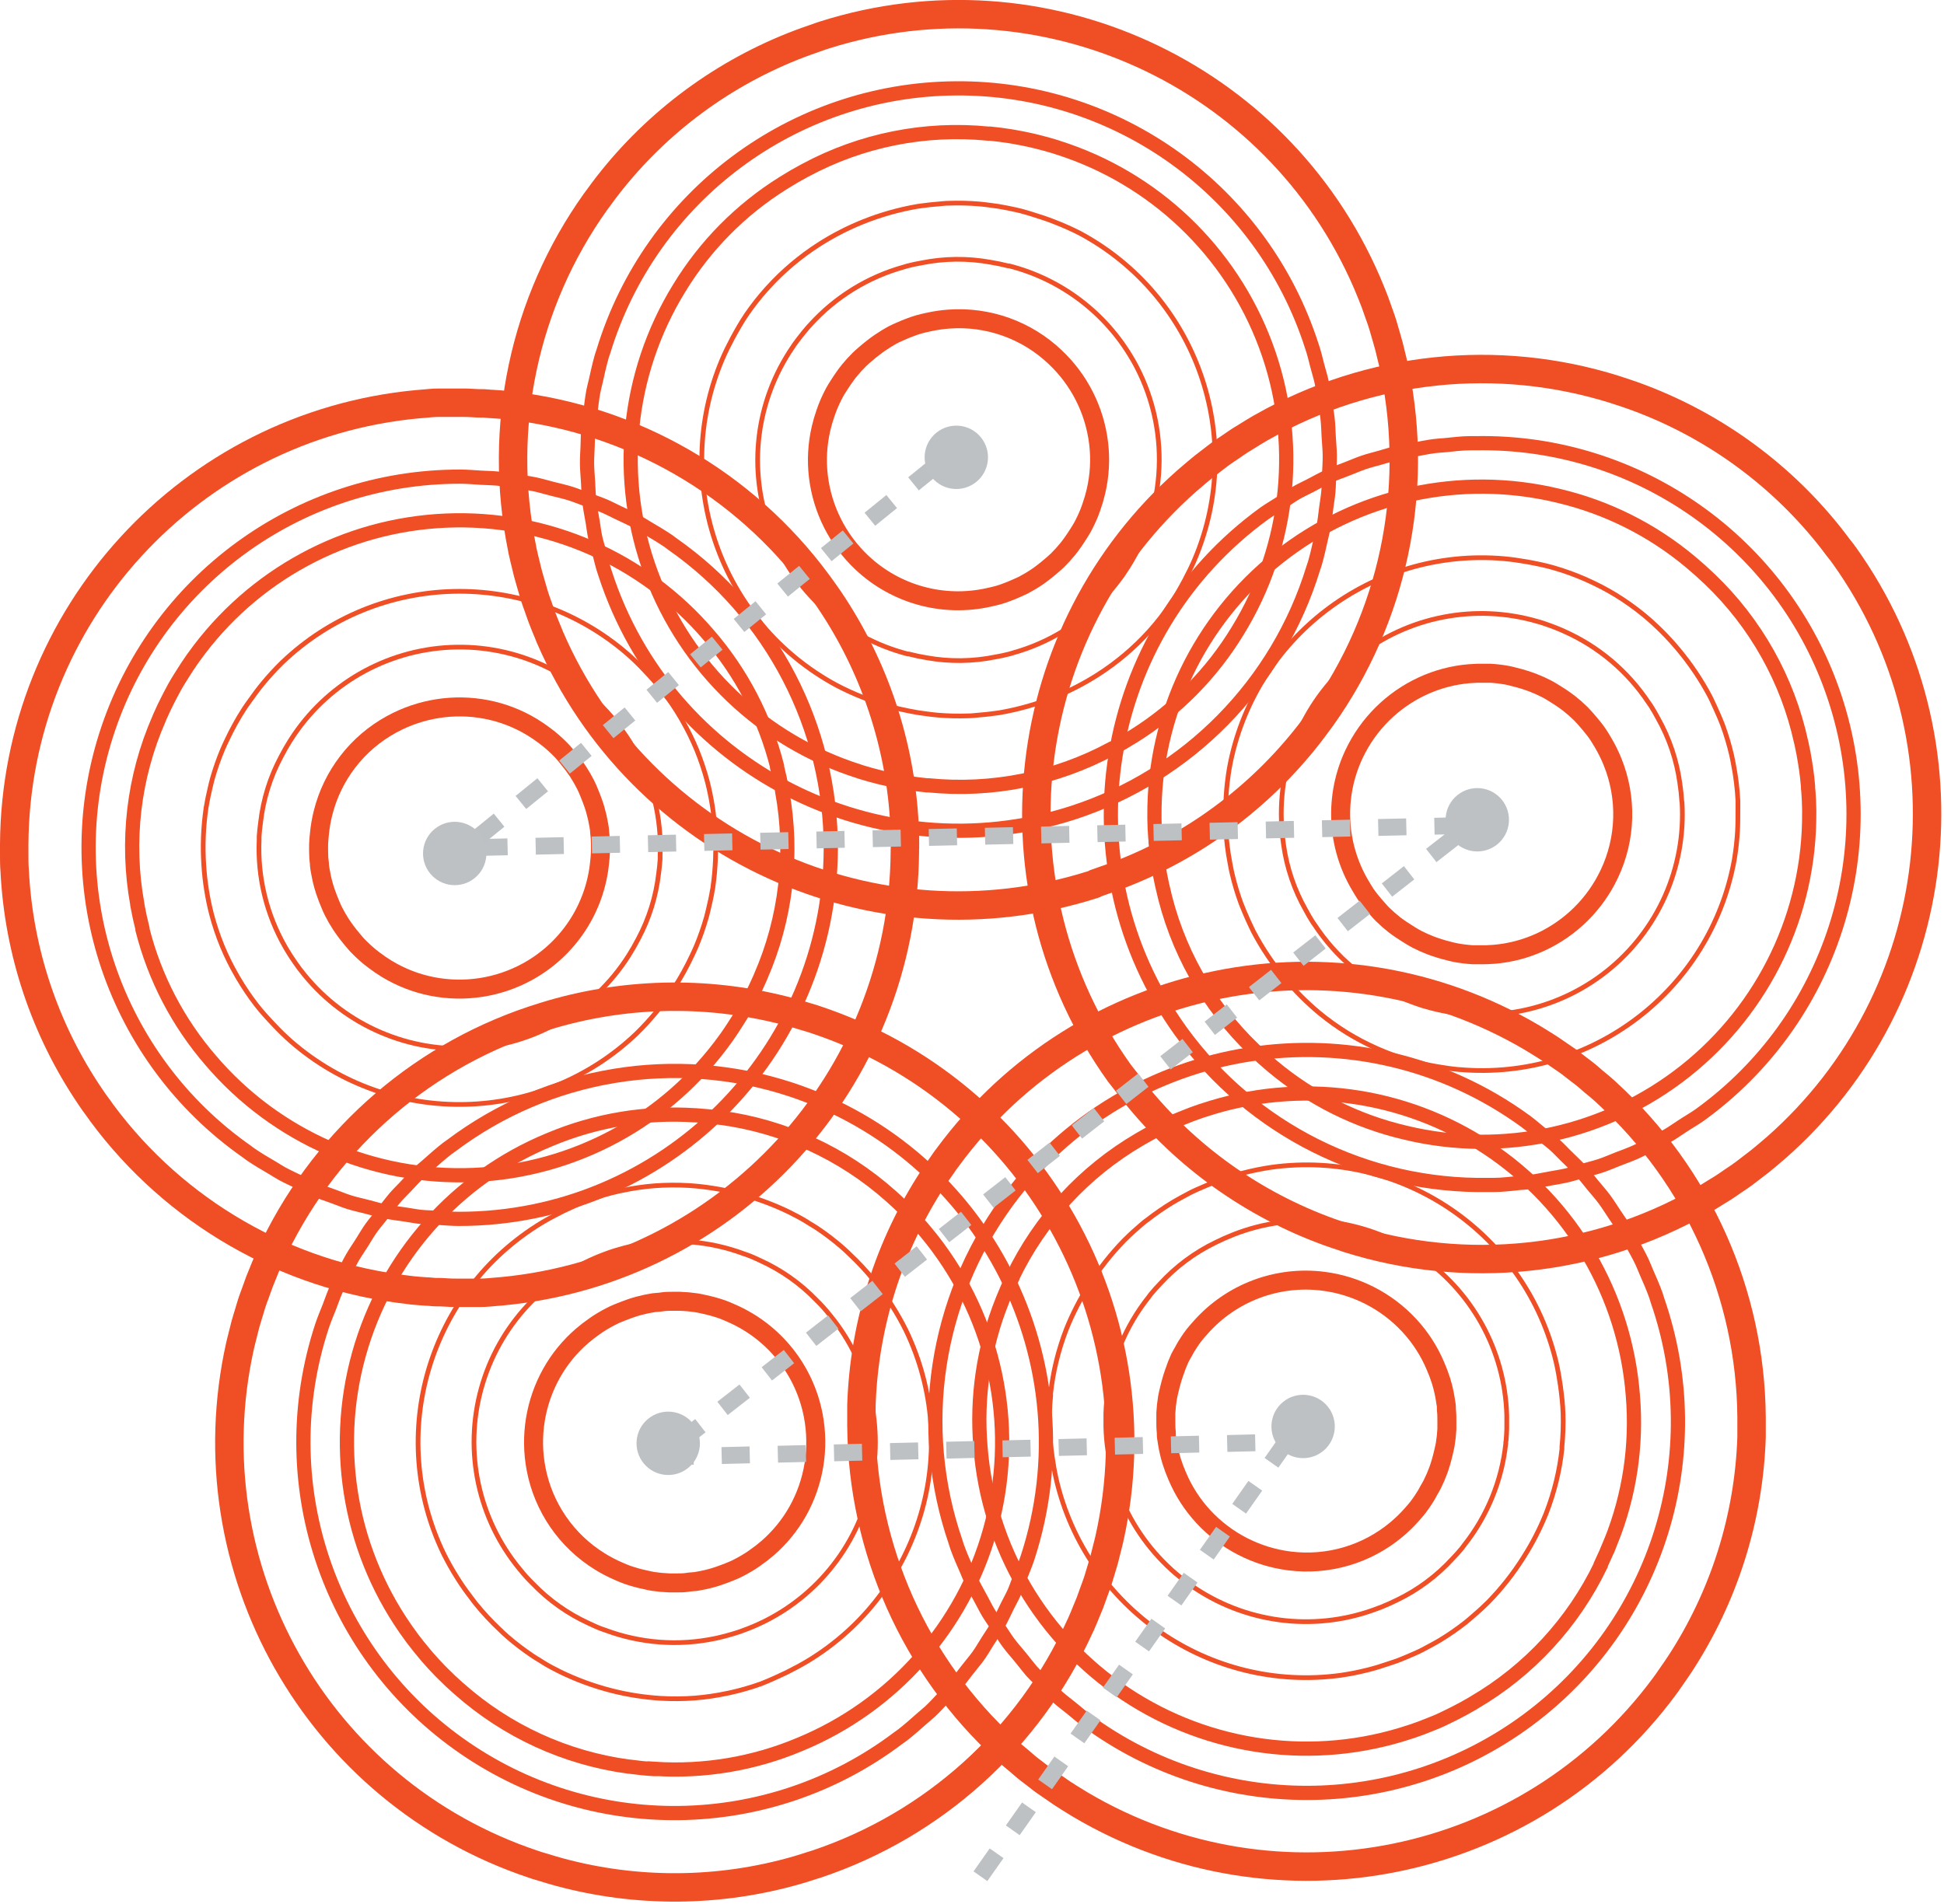<?xml version="1.0" encoding="UTF-8"?>
<svg width="346px" height="339px" viewBox="0 0 346 339" version="1.1" xmlns="http://www.w3.org/2000/svg" xmlns:xlink="http://www.w3.org/1999/xlink">
    <!-- Generator: Sketch 48.2 (47327) - http://www.bohemiancoding.com/sketch -->
    <title>03-initiate-transaction</title>
    <desc>Created with Sketch.</desc>
    <defs></defs>
    <g id="Page-1" stroke="none" stroke-width="1" fill="none" fill-rule="evenodd">
        <g id="03-initiate-transaction" transform="translate(2, 2)">
            <path d="M166.94,54.8 C165.695,54.886 164.458,55.067 163.24,55.34 C162.66,55.47 162.09,55.58 161.53,55.75 C160.97,55.92 160.53,56.06 160.1,56.23 C159.473,56.457 158.86,56.707 158.26,56.98 C157.87,57.16 157.48,57.32 157.1,57.51 C156.252,57.959 155.431,58.457 154.64,59 C154.23,59.27 153.84,59.57 153.45,59.87 C153.06,60.17 152.54,60.59 152.1,60.97 C151.66,61.35 151.34,61.62 150.98,61.97 C150.338,62.603 149.73,63.271 149.16,63.97 C148.84,64.36 148.55,64.76 148.26,65.17 C147.97,65.58 147.53,66.23 147.19,66.78 C146.97,67.13 146.74,67.48 146.55,67.84 C146.064,68.74 145.633,69.668 145.26,70.62 C145.14,70.92 145.04,71.23 144.93,71.54 C144.617,72.428 144.353,73.333 144.14,74.25 C143.483,77.054 143.321,79.95 143.66,82.81 C144.363,88.682 147.11,94.12 151.42,98.17 C157.442,103.836 165.88,106.151 173.95,104.35 C174.53,104.22 175.11,104.1 175.67,103.94 C176.23,103.78 176.67,103.63 177.1,103.46 C177.727,103.233 178.337,102.983 178.93,102.71 C179.32,102.53 179.72,102.37 180.1,102.18 C180.944,101.74 181.762,101.253 182.55,100.72 C182.96,100.45 183.35,100.15 183.74,99.85 C184.13,99.55 184.65,99.13 185.09,98.75 C185.53,98.37 185.85,98.1 186.21,97.75 C186.852,97.116 187.46,96.449 188.03,95.75 C188.35,95.36 188.64,94.96 188.93,94.55 C189.22,94.14 189.66,93.49 190,92.94 C190.22,92.59 190.44,92.25 190.64,91.89 C191.129,90.991 191.563,90.062 191.94,89.11 C192.06,88.81 192.16,88.5 192.27,88.19 C192.583,87.302 192.847,86.397 193.06,85.48 C193.717,82.676 193.879,79.78 193.54,76.92 C192.84,71.049 190.097,65.611 185.79,61.56 C180.736,56.758 173.894,54.305 166.94,54.8 Z" id="Shape" stroke="#F04E25" stroke-width="3.38"></path>
            <path d="M185.62,37.48 C184.38,36.99 183.14,36.58 181.89,36.2 C181.4,36.05 180.89,35.88 180.41,35.75 C179.41,35.46 178.31,35.23 177.26,35.02 C176.21,34.81 175.26,34.65 174.2,34.53 C173.57,34.45 172.94,34.36 172.32,34.31 C170.471,34.155 168.614,34.111 166.76,34.18 C166.21,34.18 165.68,34.26 165.14,34.3 C164.07,34.39 163,34.49 161.93,34.65 L161.29,34.74 C157.966,35.314 154.711,36.236 151.58,37.49 C148.872,38.581 146.271,39.92 143.81,41.49 C142.101,42.583 140.468,43.789 138.92,45.1 C137.451,46.342 136.065,47.678 134.77,49.1 L134.49,49.4 C133.186,50.854 131.977,52.391 130.87,54 C129.96,55.34 129.15,56.78 128.36,58.23 C127.71,59.45 127.09,60.7 126.53,62.01 C117.343,83.708 126.176,108.834 146.92,120.01 C148.428,120.799 149.977,121.506 151.56,122.13 C152.8,122.62 154.04,123.03 155.29,123.41 C155.78,123.56 156.29,123.73 156.77,123.86 C157.77,124.15 158.87,124.38 159.92,124.59 C160.97,124.8 161.92,124.96 162.98,125.08 C163.61,125.16 164.23,125.25 164.86,125.3 C166.709,125.455 168.566,125.499 170.42,125.43 C170.96,125.43 171.5,125.35 172.04,125.31 C173.11,125.22 174.18,125.12 175.26,124.96 L175.9,124.87 C179.224,124.296 182.479,123.374 185.61,122.12 C188.318,121.029 190.919,119.69 193.38,118.12 C195.089,117.027 196.722,115.821 198.27,114.51 C199.739,113.268 201.125,111.932 202.42,110.51 L202.7,110.2 C204.001,108.736 205.207,107.189 206.31,105.57 C207.22,104.23 208.03,102.79 208.82,101.33 C209.47,100.11 210.09,98.86 210.65,97.55 C219.837,75.852 211.004,50.726 190.26,39.55 C188.751,38.778 187.202,38.087 185.62,37.48 Z M199.62,62.05 C206.421,73.952 205.815,88.696 198.06,100 L197.81,100.38 C197.45,100.89 197.07,101.38 196.68,101.88 C196.29,102.38 195.82,102.96 195.37,103.47 L194.96,103.93 C190.485,108.875 184.697,112.447 178.27,114.23 L177.67,114.41 C176.85,114.63 176.03,114.79 175.2,114.94 C171.16,115.766 166.999,115.817 162.94,115.09 C161.867,114.917 160.803,114.693 159.75,114.42 L159.57,114.42 C148.314,111.513 139.185,103.298 135.11,92.41 C131.036,81.523 132.529,69.332 139.11,59.75 L139.36,59.37 C139.72,58.86 140.1,58.37 140.49,57.87 C140.88,57.37 141.35,56.79 141.8,56.27 L142.21,55.82 C146.685,50.875 152.473,47.303 158.9,45.52 L159.5,45.34 C160.32,45.12 161.14,44.96 161.97,44.81 C166.011,43.988 170.171,43.94 174.23,44.67 C175.303,44.843 176.367,45.063 177.42,45.33 L177.6,45.33 C186.875,47.694 194.802,53.706 199.58,62 L199.62,62.05 Z" id="Shape" stroke="#F04E25" stroke-width="0.84"></path>
            <path d="M188.83,142.72 C209.39,136.075 225.41,119.809 231.74,99.15 C231.83,98.84 231.96,98.55 232.04,98.24 C232.46,96.79 232.78,95.31 233.11,93.83 C233.25,93.2 233.43,92.57 233.55,91.94 C233.78,90.72 233.91,89.48 234.07,88.24 C234.19,87.34 234.35,86.44 234.43,85.53 C234.52,84.45 234.52,83.35 234.57,82.26 C234.62,81.17 234.69,80.13 234.68,79.06 C234.67,77.99 234.55,76.86 234.49,75.76 C234.43,74.66 234.41,73.62 234.29,72.55 C234.15,71.27 233.89,69.99 233.67,68.71 C233.52,67.81 233.42,66.91 233.23,66.01 C233.04,65.11 232.72,64.11 232.47,63.16 C232.16,61.96 231.89,60.76 231.47,59.57 C222.636,32.08 196.969,13.514 168.095,13.73 C139.221,13.945 113.833,32.891 105.41,60.51 C105.32,60.81 105.2,61.1 105.11,61.41 C104.69,62.86 104.37,64.34 104.04,65.82 C103.9,66.45 103.72,67.07 103.6,67.71 C103.37,68.93 103.24,70.17 103.08,71.4 C102.96,72.31 102.8,73.2 102.72,74.12 C102.63,75.2 102.63,76.29 102.59,77.37 C102.55,78.45 102.47,79.51 102.48,80.58 C102.49,81.65 102.61,82.77 102.67,83.87 C102.73,84.97 102.75,86.01 102.87,87.08 C103.01,88.36 103.27,89.64 103.49,90.92 C103.64,91.82 103.74,92.72 103.93,93.62 C104.12,94.52 104.44,95.52 104.69,96.47 C105,97.67 105.27,98.87 105.69,100.06 C116.915,134.759 154.096,153.837 188.83,142.72 Z M137.32,30.64 L137.48,30.54 C138.693,29.773 139.943,29.047 141.23,28.36 L141.33,28.31 C151.298,22.941 162.643,20.67 173.91,21.79 L174.25,21.79 C175.443,21.91 176.627,22.063 177.8,22.25 L178.51,22.37 C179.61,22.56 180.7,22.78 181.78,23.03 L182.64,23.24 C183.71,23.51 184.78,23.79 185.83,24.12 L186.3,24.28 C203.385,29.695 217.024,42.678 223.274,59.476 C229.525,76.273 227.69,95.014 218.3,110.28 C213.694,117.873 207.376,124.284 199.85,129 L199.7,129.09 C198.48,129.857 197.227,130.587 195.94,131.28 L195.85,131.28 C185.881,136.649 174.537,138.919 163.27,137.8 L162.94,137.8 C161.747,137.68 160.56,137.527 159.38,137.34 L158.67,137.22 C157.57,137.03 156.48,136.81 155.4,136.56 L154.54,136.35 C153.47,136.08 152.4,135.8 151.35,135.47 L150.88,135.31 C133.795,129.895 120.156,116.912 113.906,100.114 C107.655,83.317 109.49,64.576 118.88,49.31 C123.489,41.736 129.804,35.343 137.32,30.64 Z" id="Shape" stroke="#F04E25" stroke-width="2.53"></path>
            <path d="M193,155.24 C193.41,155.1 193.81,154.95 194.23,154.8 C195.11,154.5 196,154.19 196.86,153.86 C210.332,148.754 222.143,140.043 231,128.68 C231.58,127.94 232.13,127.18 232.69,126.42 C232.85,126.2 233.01,125.99 233.17,125.78 C245.91,107.919 250.648,85.564 246.25,64.07 C246.25,63.9 246.19,63.72 246.15,63.55 C245.97,62.71 245.76,61.86 245.55,61.02 C245.43,60.53 245.32,60.02 245.19,59.55 C245.02,58.9 244.81,58.24 244.62,57.55 C244.43,56.86 244.3,56.4 244.12,55.83 L244.04,55.59 L243.97,55.35 C243.79,54.78 243.58,54.23 243.38,53.68 C243.18,53.13 242.96,52.44 242.73,51.83 C242.38,50.9 242.01,50 241.63,49.09 C241.52,48.82 241.41,48.54 241.29,48.27 C225.164,10.996 183.448,-8.03 144.73,4.23 L144.42,4.34 L144.17,4.41 C143.76,4.55 143.36,4.7 142.94,4.85 C142.06,5.15 141.17,5.46 140.31,5.79 C126.834,10.905 115.024,19.626 106.17,31 C105.61,31.71 105.08,32.44 104.55,33.17 C104.37,33.42 104.18,33.66 104,33.91 C91.263,51.769 86.525,74.119 90.92,95.61 C90.92,95.79 90.98,95.96 91.02,96.14 C91.2,96.98 91.41,97.82 91.62,98.67 C91.74,99.16 91.85,99.67 91.98,100.14 C92.15,100.79 92.36,101.45 92.55,102.14 C92.74,102.83 92.87,103.29 93.05,103.86 L93.13,104.1 L93.2,104.34 C93.38,104.91 93.59,105.46 93.79,106.02 C93.99,106.58 94.21,107.26 94.44,107.86 C94.79,108.79 95.16,109.69 95.54,110.6 C95.65,110.87 95.76,111.15 95.87,111.42 C111.986,148.71 153.711,167.752 192.44,155.49 L192.75,155.38 L193,155.24 Z" id="Shape" stroke="#F04E25" stroke-width="5.06"></path>
            <path d="M193.53,76.88 C193.869,79.74 193.707,82.636 193.05,85.44 C192.837,86.357 192.573,87.262 192.26,88.15 C192.15,88.46 192.05,88.77 191.93,89.07 C191.553,90.022 191.119,90.951 190.63,91.85 C190.43,92.21 190.2,92.55 189.99,92.9 C189.65,93.453 189.293,93.99 188.92,94.51 C188.63,94.91 188.34,95.32 188.02,95.71 C187.45,96.409 186.842,97.076 186.2,97.71 C185.84,98.06 185.46,98.38 185.08,98.71 C184.7,99.04 184.2,99.46 183.73,99.81 C183.26,100.16 182.95,100.41 182.54,100.68 C181.752,101.213 180.934,101.7 180.09,102.14 C179.71,102.34 179.31,102.5 178.92,102.67 C178.32,102.943 177.71,103.193 177.09,103.42 C176.62,103.59 176.15,103.76 175.66,103.9 C175.17,104.04 174.52,104.18 173.94,104.31 C165.87,106.111 157.432,103.796 151.41,98.13 C147.1,94.08 144.353,88.642 143.65,82.77 C143.311,79.91 143.473,77.014 144.13,74.21 C144.343,73.293 144.607,72.388 144.92,71.5 C145.03,71.19 145.13,70.88 145.25,70.58 C145.623,69.628 146.054,68.7 146.54,67.8 C146.74,67.44 146.97,67.09 147.18,66.74 C147.513,66.187 147.87,65.65 148.25,65.13 C148.54,64.72 148.84,64.32 149.15,63.93 C149.72,63.231 150.328,62.563 150.97,61.93 C151.33,61.58 151.71,61.26 152.09,60.93 C152.47,60.6 152.97,60.18 153.44,59.83 C153.91,59.48 154.22,59.24 154.63,58.96 C155.418,58.427 156.236,57.94 157.08,57.5 C157.46,57.31 157.85,57.15 158.24,56.97 C158.84,56.697 159.453,56.447 160.08,56.22 C160.55,56.05 161.02,55.88 161.51,55.74 C162,55.6 162.65,55.46 163.22,55.33 C171.293,53.526 179.736,55.841 185.76,61.51 C190.076,65.561 192.827,71.003 193.53,76.88 Z" id="Shape" stroke="#F04E25" stroke-width="1.69"></path>
            <path d="M285,133.6 C284.532,132.44 283.977,131.316 283.34,130.24 C283.04,129.73 282.75,129.24 282.42,128.74 C282.09,128.24 281.83,127.93 281.52,127.53 C281.21,127.13 280.69,126.53 280.24,126.01 C279.95,125.7 279.68,125.37 279.38,125.07 C278.703,124.403 277.988,123.776 277.24,123.19 C276.85,122.89 276.45,122.61 276.05,122.33 C275.65,122.05 275.05,121.69 274.58,121.39 C274.11,121.09 273.72,120.86 273.28,120.63 C272.477,120.216 271.653,119.845 270.81,119.52 C270.34,119.34 269.87,119.19 269.39,119.03 C268.91,118.87 268.16,118.66 267.53,118.51 C267.13,118.41 266.73,118.3 266.32,118.22 C265.328,118.037 264.326,117.913 263.32,117.85 C263,117.85 262.67,117.85 262.32,117.85 C261.379,117.825 260.438,117.851 259.5,117.93 C256.63,118.172 253.825,118.913 251.21,120.12 C245.845,122.599 241.523,126.886 239,132.23 C235.47,139.708 235.874,148.45 240.08,155.57 C240.38,156.08 240.67,156.57 241,157.08 C241.33,157.59 241.59,157.89 241.9,158.29 C242.21,158.69 242.73,159.29 243.18,159.8 C243.47,160.12 243.74,160.45 244.05,160.75 C244.727,161.417 245.442,162.044 246.19,162.63 C246.58,162.93 246.98,163.21 247.39,163.49 C247.8,163.77 248.39,164.13 248.86,164.43 C249.33,164.73 249.72,164.96 250.16,165.19 C250.963,165.604 251.787,165.975 252.63,166.3 C253.09,166.48 253.57,166.63 254.05,166.79 C254.53,166.95 255.28,167.16 255.91,167.31 C256.31,167.41 256.71,167.52 257.11,167.59 C258.102,167.773 259.104,167.897 260.11,167.96 C260.43,167.96 260.76,167.96 261.11,167.96 C262.051,167.985 262.992,167.959 263.93,167.88 C266.8,167.638 269.605,166.897 272.22,165.69 C277.587,163.209 281.909,158.918 284.43,153.57 C287.41,147.287 287.617,140.042 285,133.6 Z" id="Shape" stroke="#F04E25" stroke-width="3.38"></path>
            <path d="M208.17,181.6 C220.845,199.099 241.266,209.306 262.87,208.94 C263.19,208.94 263.51,208.94 263.87,208.94 C265.38,208.94 266.87,208.74 268.39,208.59 C269.04,208.53 269.68,208.51 270.33,208.42 C271.56,208.26 272.78,208 274.01,207.77 C274.91,207.6 275.81,207.48 276.7,207.27 C277.76,207.03 278.8,206.69 279.85,206.39 C280.9,206.09 281.91,205.85 282.93,205.51 C283.95,205.17 284.98,204.71 286.01,204.31 C287.04,203.91 288.01,203.57 289.01,203.13 C290.18,202.6 291.32,201.96 292.47,201.36 C293.28,200.94 294.1,200.57 294.9,200.11 C295.7,199.65 296.55,199.03 297.38,198.5 C298.38,197.83 299.49,197.21 300.5,196.5 C323.915,179.603 333.641,149.455 324.513,122.06 C315.385,94.665 289.521,76.375 260.65,76.9 C260.33,76.9 260.02,76.9 259.7,76.9 C258.19,76.9 256.7,77.1 255.17,77.25 C254.53,77.31 253.88,77.33 253.24,77.42 C252.01,77.58 250.79,77.84 249.57,78.07 C248.67,78.24 247.77,78.36 246.87,78.57 C245.82,78.81 244.78,79.15 243.73,79.45 C242.68,79.75 241.66,79.99 240.64,80.34 C239.62,80.69 238.64,81.14 237.57,81.54 C236.5,81.94 235.57,82.28 234.57,82.73 C233.4,83.26 232.26,83.9 231.11,84.5 C230.3,84.92 229.48,85.29 228.68,85.75 C227.88,86.21 227.03,86.83 226.2,87.36 C225.2,88.03 224.09,88.65 223.08,89.36 C193.547,110.748 186.88,151.996 208.17,181.6 Z M298.84,98 L298.98,98.12 C300.087,99.04 301.167,100.007 302.22,101.02 L302.3,101.09 C310.492,108.919 316.158,119.018 318.57,130.09 L318.65,130.42 C318.91,131.593 319.13,132.767 319.31,133.94 C319.31,134.18 319.38,134.41 319.42,134.65 C319.58,135.75 319.71,136.86 319.8,137.96 C319.8,138.26 319.8,138.55 319.86,138.84 C319.94,139.94 320,141.04 320.01,142.14 C320.01,142.31 320.01,142.47 320.01,142.63 C320.136,160.548 312.003,177.526 297.963,188.658 C283.922,199.791 265.537,203.838 248.12,199.63 C239.481,197.611 231.434,193.601 224.62,187.92 L224.49,187.81 C223.383,186.89 222.303,185.923 221.25,184.91 L221.18,184.84 C212.988,177.011 207.322,166.912 204.91,155.84 L204.83,155.51 C204.57,154.337 204.35,153.16 204.17,151.98 C204.13,151.747 204.093,151.51 204.06,151.27 C203.9,150.17 203.77,149.06 203.68,147.95 C203.68,147.66 203.68,147.36 203.62,147.07 C203.54,145.97 203.48,144.87 203.47,143.76 C203.47,143.59 203.47,143.43 203.47,143.26 C203.344,125.34 211.477,108.36 225.52,97.227 C239.563,86.094 257.951,82.049 275.37,86.26 C284.001,88.293 292.037,92.313 298.84,98 Z" id="Shape" stroke="#F04E25" stroke-width="2.53"></path>
            <path d="M197.55,189.44 C197.81,189.79 198.08,190.12 198.34,190.44 C198.9,191.19 199.46,191.93 200.04,192.65 C209.064,203.875 220.998,212.405 234.54,217.31 C235.42,217.63 236.32,217.92 237.21,218.22 L237.97,218.48 C258.894,225.076 281.618,222.674 300.7,211.85 L301.17,211.59 C301.92,211.16 302.65,210.7 303.39,210.24 C303.82,209.97 304.25,209.72 304.68,209.45 C305.11,209.18 305.81,208.69 306.37,208.3 C306.93,207.91 307.37,207.65 307.85,207.3 L308.06,207.14 L308.27,207 C308.75,206.65 309.21,206.28 309.68,205.92 C310.15,205.56 310.68,205.14 311.23,204.73 C312,204.11 312.75,203.48 313.49,202.84 L314.16,202.27 C344.618,175.428 349.836,129.897 326.24,96.86 L326.04,96.6 L325.89,96.38 C325.63,96.03 325.36,95.7 325.1,95.38 C324.54,94.63 323.98,93.89 323.4,93.17 C314.376,81.945 302.442,73.415 288.9,68.51 C288.05,68.2 287.19,67.92 286.33,67.64 L285.46,67.35 C264.536,60.754 241.812,63.156 222.73,73.98 L222.26,74.24 C221.51,74.67 220.78,75.13 220.04,75.59 C219.61,75.86 219.18,76.11 218.75,76.38 C218.32,76.65 217.62,77.14 217.06,77.53 C216.5,77.92 216.06,78.18 215.58,78.53 L215.37,78.69 L215.16,78.83 C214.68,79.18 214.22,79.55 213.75,79.91 C213.28,80.27 212.75,80.69 212.2,81.1 C211.43,81.72 210.68,82.36 209.94,83 L209.27,83.57 C178.807,110.42 173.597,155.964 197.21,189 L197.41,189.26 L197.55,189.44 Z" id="Shape" stroke="#F04E25" stroke-width="5.06"></path>
            <path d="M226,96.82 C211.651,107.924 203.304,125.087 203.43,143.23 C203.43,143.4 203.43,143.56 203.43,143.73 C203.43,144.83 203.5,145.93 203.58,147.04 C203.58,147.33 203.58,147.63 203.64,147.92 C203.73,149.03 203.87,150.13 204.02,151.24 C204.053,151.473 204.09,151.71 204.13,151.95 C204.317,153.13 204.537,154.307 204.79,155.48 L204.87,155.81 C207.282,166.882 212.948,176.981 221.14,184.81 L221.21,184.88 C222.263,185.893 223.343,186.86 224.45,187.78 L224.58,187.89 C231.394,193.571 239.441,197.581 248.08,199.6 C265.497,203.808 283.882,199.761 297.923,188.628 C311.963,177.496 320.096,160.518 319.97,142.6 C319.97,142.43 319.97,142.27 319.97,142.11 C319.97,141.01 319.9,139.91 319.82,138.81 C319.82,138.51 319.82,138.22 319.76,137.93 C319.67,136.82 319.53,135.72 319.38,134.62 C319.38,134.38 319.31,134.15 319.27,133.91 C319.083,132.73 318.863,131.557 318.61,130.39 L318.53,130.06 C316.118,118.988 310.452,108.889 302.26,101.06 L302.18,100.99 C301.127,99.977 300.047,99.01 298.94,98.09 L298.8,97.97 C291.989,92.291 283.945,88.281 275.31,86.26 C258.123,82.096 239.975,85.983 226,96.82 Z M257.8,188.41 C256.38,188.28 255,188.08 253.64,187.84 C252.01,187.54 250.4,187.22 248.84,186.76 C246.959,186.212 245.115,185.544 243.32,184.76 L242.94,184.59 C241.177,183.806 239.466,182.907 237.82,181.9 C236.093,180.835 234.439,179.656 232.87,178.37 C230.632,176.51 228.57,174.448 226.71,172.21 C224.548,169.621 222.665,166.812 221.09,163.83 L220.81,163.25 C220.32,162.25 219.89,161.25 219.48,160.3 C219.27,159.8 219.06,159.3 218.87,158.8 C218.233,157.057 217.702,155.277 217.28,153.47 C217.14,152.86 217.02,152.23 216.91,151.61 C216.71,150.61 216.56,149.61 216.43,148.55 C216.3,147.49 216.2,146.42 216.15,145.33 C216.15,144.82 216.15,144.33 216.15,143.78 C216.15,142.48 216.15,141.17 216.22,139.84 C216.323,138.141 216.516,136.448 216.8,134.77 C221.016,111.586 242.183,95.418 265.66,97.45 C267.07,97.58 268.45,97.78 269.82,98.02 C271.45,98.32 273.06,98.64 274.62,99.1 C276.501,99.648 278.345,100.316 280.14,101.1 L280.51,101.27 C282.277,102.054 283.99,102.952 285.64,103.96 C287.367,105.025 289.021,106.204 290.59,107.49 C292.828,109.35 294.89,111.412 296.75,113.65 C298.912,116.239 300.795,119.048 302.37,122.03 L302.65,122.61 C303.14,123.61 303.56,124.61 303.98,125.55 C304.19,126.05 304.41,126.55 304.6,127.06 C305.237,128.803 305.768,130.583 306.19,132.39 C306.33,133.01 306.45,133.63 306.56,134.25 C306.76,135.25 306.91,136.25 307.04,137.31 C307.17,138.37 307.27,139.44 307.32,140.53 C307.32,141.04 307.32,141.53 307.32,142.08 C307.32,143.38 307.32,144.69 307.25,146.02 C307.147,147.719 306.953,149.412 306.67,151.09 C302.449,174.266 281.29,190.427 257.82,188.4 L257.8,188.41 Z" id="Shape" stroke="#F04E25" stroke-width="0.84"></path>
            <path d="M297.33,140.62 C297.263,139.54 297.147,138.463 296.98,137.39 C296.418,133.303 295.084,129.36 293.05,125.77 C292.65,125.03 292.24,124.3 291.78,123.59 L291.42,123.08 C287.726,117.512 282.523,113.111 276.42,110.39 L275.86,110.14 C275.227,109.867 274.583,109.613 273.93,109.38 C273.34,109.16 272.75,108.96 272.16,108.77 L271.72,108.65 C260.581,105.377 248.547,107.735 239.468,114.971 C230.389,122.207 225.404,133.412 226.11,145 C226.11,145.06 226.11,145.12 226.11,145.18 C226.177,146.267 226.293,147.347 226.46,148.42 C227.03,152.494 228.367,156.423 230.4,160 C230.8,160.74 231.21,161.47 231.67,162.18 L232.03,162.69 C235.709,168.272 240.901,172.691 247,175.43 L247.56,175.68 C248.193,175.953 248.833,176.207 249.48,176.44 C250.07,176.66 250.66,176.86 251.26,177.05 L251.7,177.17 C262.847,180.467 274.901,178.12 283.996,170.881 C293.09,163.642 298.082,152.422 297.37,140.82 C297.34,140.75 297.33,140.69 297.33,140.62 Z" id="Shape" stroke="#F04E25" stroke-width="0.84"></path>
            <path d="M272.24,165.71 C269.625,166.917 266.82,167.658 263.95,167.9 C263.012,167.979 262.071,168.005 261.13,167.98 C260.8,167.98 260.48,167.98 260.13,167.98 C259.124,167.917 258.122,167.793 257.13,167.61 C256.72,167.53 256.33,167.42 255.93,167.33 C255.303,167.183 254.683,167.01 254.07,166.81 C253.6,166.66 253.07,166.51 252.65,166.32 C251.807,165.995 250.983,165.624 250.18,165.21 C249.74,164.98 249.31,164.71 248.88,164.45 C248.45,164.19 247.88,163.84 247.41,163.51 C246.94,163.18 246.6,162.95 246.21,162.65 C245.462,162.064 244.747,161.437 244.07,160.77 C243.77,160.47 243.49,160.14 243.2,159.82 C242.753,159.333 242.327,158.83 241.92,158.31 C241.61,157.91 241.31,157.52 241.02,157.1 C240.73,156.68 240.4,156.1 240.1,155.59 C235.881,148.468 235.469,139.717 239,132.23 C241.521,126.882 245.843,122.591 251.21,120.11 C253.825,118.903 256.63,118.162 259.5,117.92 C260.438,117.841 261.379,117.815 262.32,117.84 C262.65,117.84 262.97,117.84 263.32,117.84 C264.326,117.903 265.328,118.027 266.32,118.21 C266.73,118.29 267.12,118.4 267.53,118.5 C268.157,118.647 268.777,118.82 269.39,119.02 C269.87,119.17 270.39,119.33 270.81,119.51 C271.653,119.835 272.477,120.206 273.28,120.62 C273.73,120.85 274.15,121.12 274.58,121.38 C275.01,121.64 275.58,121.99 276.05,122.32 C276.52,122.65 276.86,122.88 277.24,123.18 C277.988,123.766 278.703,124.393 279.38,125.06 C279.68,125.36 279.96,125.69 280.24,126 C280.687,126.487 281.113,126.993 281.52,127.52 C281.83,127.92 282.14,128.31 282.42,128.73 C282.7,129.15 283.04,129.73 283.34,130.23 C287.552,137.351 287.961,146.097 284.43,153.58 C281.916,158.929 277.601,163.222 272.24,165.71 Z" id="Shape" stroke="#F04E25" stroke-width="1.69"></path>
            <path d="M246.57,270.26 C247.528,269.459 248.424,268.586 249.25,267.65 C249.64,267.21 250.04,266.77 250.39,266.31 C250.74,265.85 250.98,265.49 251.26,265.08 C251.54,264.67 251.98,263.97 252.26,263.4 C252.47,263.03 252.7,262.67 252.89,262.29 C253.316,261.439 253.693,260.564 254.02,259.67 C254.19,259.21 254.33,258.74 254.47,258.27 C254.61,257.8 254.78,257.15 254.91,256.58 C255.04,256.01 255.15,255.58 255.23,255.11 C255.375,254.219 255.472,253.321 255.52,252.42 C255.52,251.92 255.52,251.42 255.52,250.92 C255.52,250.42 255.52,249.64 255.44,248.99 C255.44,248.58 255.44,248.16 255.34,247.75 C255.204,246.739 255.007,245.737 254.75,244.75 C254.67,244.43 254.57,244.12 254.48,243.81 C254.196,242.905 253.862,242.017 253.48,241.15 C252.36,238.498 250.787,236.061 248.83,233.95 C244.812,229.612 239.396,226.826 233.53,226.08 C225.326,225.037 217.139,228.127 211.67,234.33 C211.28,234.77 210.88,235.21 210.52,235.67 C210.16,236.13 209.93,236.48 209.65,236.9 C209.37,237.32 208.93,238.01 208.65,238.58 C208.44,238.95 208.21,239.32 208.02,239.7 C207.632,240.547 207.291,241.415 207,242.3 C206.83,242.76 206.69,243.23 206.55,243.7 C206.41,244.17 206.24,244.82 206.11,245.38 C205.98,245.94 205.87,246.38 205.79,246.85 C205.645,247.741 205.548,248.639 205.5,249.54 C205.5,250.04 205.5,250.54 205.5,251.04 C205.5,251.54 205.5,252.33 205.58,252.97 C205.58,253.38 205.58,253.79 205.68,254.2 C205.816,255.211 206.013,256.213 206.27,257.2 C206.35,257.52 206.45,257.83 206.54,258.14 C206.824,259.045 207.158,259.933 207.54,260.8 C208.66,263.452 210.233,265.889 212.19,268 C216.208,272.338 221.624,275.124 227.49,275.87 C234.354,276.742 241.271,274.709 246.57,270.26 Z" id="Shape" stroke="#F04E25" stroke-width="3.38"></path>
            <path d="M177.16,212 C164.438,229.463 161.044,252.038 168.07,272.47 C168.17,272.77 168.25,273.08 168.36,273.38 C168.87,274.8 169.48,276.19 170.09,277.57 C170.35,278.16 170.57,278.77 170.85,279.36 C171.38,280.48 172.01,281.56 172.6,282.66 C173.04,283.46 173.43,284.28 173.9,285.06 C174.37,285.84 175.1,286.88 175.71,287.78 C176.32,288.68 176.86,289.58 177.5,290.44 C178.14,291.3 178.89,292.14 179.59,292.99 C180.29,293.84 180.91,294.67 181.59,295.47 C182.46,296.42 183.42,297.3 184.34,298.21 C184.99,298.85 185.6,299.52 186.28,300.13 C186.96,300.74 187.81,301.37 188.58,301.99 C189.58,302.78 190.46,303.59 191.47,304.33 C214.772,321.461 246.508,321.44 269.787,304.278 C293.066,287.116 302.473,256.806 293,229.48 C292.9,229.18 292.82,228.87 292.72,228.58 C292.21,227.16 291.6,225.77 290.99,224.38 C290.73,223.79 290.51,223.18 290.23,222.59 C289.7,221.47 289.08,220.39 288.48,219.3 C288.04,218.5 287.65,217.67 287.17,216.89 C286.69,216.11 285.97,215.08 285.37,214.18 C284.77,213.28 284.21,212.38 283.57,211.51 C282.93,210.64 282.18,209.81 281.48,208.96 C280.78,208.11 280.15,207.28 279.43,206.48 C278.56,205.53 277.6,204.65 276.68,203.74 C276.03,203.1 275.42,202.43 274.74,201.82 C274.06,201.21 273.21,200.58 272.44,199.96 C271.44,199.17 270.56,198.36 269.55,197.62 C240.057,176.115 198.722,182.549 177.16,212 Z M284.72,272.38 L284.65,272.55 C284.117,273.883 283.533,275.217 282.9,276.55 L282.9,276.65 C277.992,286.851 270.15,295.354 260.38,301.07 L260.09,301.25 C259.057,301.857 258.007,302.43 256.94,302.97 L256.3,303.29 C255.3,303.78 254.3,304.29 253.3,304.68 L252.48,305.01 C251.48,305.42 250.43,305.82 249.38,306.17 L248.91,306.32 C231.909,311.967 213.255,309.473 198.334,299.558 C183.414,289.643 173.889,273.411 172.51,255.55 C171.758,246.699 173.086,237.795 176.39,229.55 L176.45,229.39 C176.983,228.057 177.57,226.723 178.21,225.39 L178.21,225.33 C183.117,215.112 190.967,206.594 200.75,200.87 L201.04,200.7 C202.073,200.093 203.123,199.52 204.19,198.98 L204.83,198.66 C205.83,198.17 206.83,197.66 207.83,197.27 L208.65,196.94 C209.65,196.53 210.7,196.13 211.75,195.78 L212.22,195.63 C229.221,189.983 247.875,192.477 262.796,202.392 C277.716,212.307 287.241,228.539 288.62,246.4 C289.368,255.248 288.035,264.148 284.73,272.39 L284.72,272.38 Z" id="Shape" stroke="#F04E25" stroke-width="2.53"></path>
            <path d="M166.43,204.33 C166.17,204.68 165.94,205.05 165.69,205.4 C165.15,206.16 164.62,206.93 164.11,207.7 C156.224,219.751 151.8,233.736 151.32,248.13 C151.32,249.07 151.32,250.01 151.32,250.95 C151.32,251.22 151.32,251.49 151.32,251.75 C151.499,273.7 160.803,294.586 177,309.4 L177.39,309.76 C178.03,310.34 178.7,310.9 179.39,311.46 C179.77,311.79 180.15,312.12 180.54,312.46 C180.93,312.8 181.61,313.3 182.15,313.71 C182.69,314.12 183.08,314.45 183.56,314.81 L183.77,314.96 L183.97,315.11 C184.45,315.46 184.97,315.78 185.43,316.11 C185.89,316.44 186.5,316.86 187.04,317.22 C187.87,317.76 188.7,318.28 189.54,318.79 L190.29,319.25 C225.243,339.925 270.171,330.801 294.29,298.13 L294.48,297.86 L294.64,297.65 C294.9,297.3 295.13,296.93 295.38,296.58 C295.92,295.82 296.45,295.05 296.96,294.28 C304.846,282.229 309.27,268.244 309.75,253.85 C309.75,252.95 309.75,252.04 309.75,251.14 C309.75,250.83 309.75,250.53 309.75,250.22 C309.554,228.286 300.248,207.421 284.06,192.62 L283.67,192.25 C283.03,191.67 282.37,191.12 281.67,190.56 C281.28,190.23 280.91,189.9 280.52,189.56 C280.13,189.22 279.45,188.72 278.91,188.31 C278.37,187.9 277.98,187.57 277.5,187.21 L277.29,187.06 L277.09,186.91 C276.61,186.56 276.09,186.24 275.63,185.91 C275.17,185.58 274.56,185.16 274.02,184.8 C273.19,184.26 272.36,183.74 271.52,183.23 L270.77,182.77 C235.817,162.095 190.889,171.219 166.77,203.89 L166.58,204.16 L166.43,204.33 Z" id="Shape" stroke="#F04E25" stroke-width="5.06"></path>
            <path d="M263.32,202.78 C248.323,192.563 229.418,189.93 212.2,195.66 L211.73,195.81 C210.73,196.16 209.66,196.56 208.63,196.97 L207.81,197.3 C206.81,197.73 205.81,198.2 204.81,198.69 L204.17,199.01 C203.103,199.55 202.053,200.123 201.02,200.73 L200.73,200.9 C190.958,206.62 183.117,215.126 178.21,225.33 L178.21,225.42 C177.543,226.753 176.957,228.087 176.45,229.42 L176.39,229.58 C173.086,237.825 171.758,246.729 172.51,255.58 C173.889,273.441 183.414,289.673 198.334,299.588 C213.255,309.503 231.909,311.997 248.91,306.35 L249.38,306.2 C250.38,305.85 251.45,305.45 252.48,305.04 L253.3,304.71 C254.3,304.28 255.3,303.81 256.3,303.32 L256.94,303 C258.007,302.46 259.057,301.887 260.09,301.28 L260.38,301.1 C270.15,295.384 277.992,286.881 282.9,276.68 L282.9,276.58 C283.567,275.247 284.15,273.913 284.65,272.58 L284.72,272.41 C288.02,264.164 289.346,255.26 288.59,246.41 C287.24,228.78 277.94,212.723 263.32,202.78 Z" id="Shape" stroke="#F04E25" stroke-width="1.69"></path>
            <path d="M186,261.34 C185.69,259.95 185.45,258.58 185.26,257.21 C185.04,255.57 184.85,253.93 184.8,252.31 C184.741,250.351 184.808,248.39 185,246.44 C185,246.3 185,246.17 185,246.03 C185.209,244.11 185.543,242.206 186,240.33 C186.48,238.358 187.091,236.42 187.83,234.53 C188.921,231.822 190.26,229.221 191.83,226.76 C193.626,223.902 195.717,221.241 198.07,218.82 L198.53,218.37 C199.3,217.6 200.11,216.89 200.92,216.19 C201.33,215.84 201.73,215.48 202.16,215.19 C203.622,214.045 205.151,212.99 206.74,212.03 C207.28,211.7 207.84,211.41 208.39,211.1 C209.3,210.6 210.22,210.1 211.16,209.7 C212.1,209.3 213.16,208.82 214.16,208.44 C214.64,208.26 215.16,208.1 215.62,207.94 C216.85,207.52 218.1,207.11 219.39,206.78 C221.038,206.358 222.707,206.024 224.39,205.78 C247.722,202.609 269.64,217.701 275,240.63 C275.31,242.02 275.55,243.39 275.74,244.76 C275.96,246.4 276.15,248.04 276.2,249.66 C276.259,251.619 276.192,253.58 276,255.53 C276,255.67 276,255.8 276,255.94 C275.792,257.863 275.458,259.771 275,261.65 C274.52,263.622 273.909,265.56 273.17,267.45 C272.079,270.158 270.74,272.759 269.17,275.22 C267.374,278.078 265.283,280.739 262.93,283.16 L262.46,283.61 C261.69,284.38 260.89,285.08 260.07,285.78 C259.66,286.13 259.26,286.49 258.83,286.83 C257.372,287.974 255.846,289.03 254.26,289.99 C253.72,290.32 253.16,290.62 252.6,290.92 C251.69,291.42 250.77,291.92 249.84,292.32 C248.91,292.72 247.84,293.2 246.84,293.58 C246.36,293.76 245.84,293.92 245.38,294.08 C244.15,294.5 242.9,294.9 241.61,295.23 C239.962,295.652 238.293,295.986 236.61,296.23 C213.265,299.398 191.343,284.285 186,261.34 Z" id="Shape" stroke="#F04E25" stroke-width="0.84"></path>
            <path d="M243.7,284.14 C244.707,283.74 245.707,283.293 246.7,282.8 C250.411,281.001 253.747,278.513 256.53,275.47 C257.11,274.86 257.68,274.25 258.21,273.59 L258.58,273.09 C262.712,267.882 265.285,261.61 266,255 C266,254.8 266,254.6 266.06,254.39 C266.12,253.723 266.16,253.033 266.18,252.32 C266.18,251.69 266.18,251.07 266.18,250.45 C266.18,250.3 266.18,250.14 266.18,249.99 C265.872,238.369 259.913,227.629 250.217,221.216 C240.52,214.804 228.305,213.525 217.49,217.79 L217.32,217.86 C216.307,218.26 215.307,218.707 214.32,219.2 C210.61,220.996 207.274,223.48 204.49,226.52 C203.91,227.13 203.34,227.74 202.81,228.4 L202.44,228.9 C198.299,234.109 195.719,240.385 195,247 C195,247.2 195,247.41 194.94,247.61 C194.88,248.277 194.84,248.963 194.82,249.67 C194.82,250.3 194.82,250.92 194.82,251.55 C194.82,251.7 194.82,251.85 194.82,252 C195.128,263.621 201.087,274.361 210.783,280.774 C220.48,287.186 232.695,288.465 243.51,284.2 L243.7,284.14 Z" id="Shape" stroke="#F04E25" stroke-width="0.84"></path>
            <path d="M212.08,268 C210.123,265.889 208.55,263.452 207.43,260.8 C207.048,259.933 206.714,259.045 206.43,258.14 C206.34,257.83 206.24,257.52 206.16,257.2 C205.903,256.213 205.706,255.211 205.57,254.2 C205.52,253.79 205.5,253.38 205.47,252.97 C205.417,252.303 205.39,251.66 205.39,251.04 C205.39,250.54 205.39,250.04 205.39,249.54 C205.438,248.639 205.535,247.741 205.68,246.85 C205.76,246.36 205.89,245.85 206,245.38 C206.11,244.91 206.27,244.25 206.44,243.7 C206.61,243.15 206.72,242.76 206.89,242.3 C207.213,241.406 207.587,240.531 208.01,239.68 C208.2,239.3 208.43,238.93 208.64,238.56 C208.967,237.987 209.3,237.427 209.64,236.88 C209.92,236.47 210.2,236.05 210.51,235.65 C210.82,235.25 211.27,234.75 211.66,234.31 C217.129,228.107 225.316,225.017 233.52,226.06 C239.386,226.806 244.802,229.592 248.82,233.93 C250.777,236.041 252.35,238.478 253.47,241.13 C253.852,241.997 254.186,242.885 254.47,243.79 C254.56,244.1 254.66,244.41 254.74,244.73 C254.997,245.717 255.194,246.719 255.33,247.73 C255.38,248.14 255.4,248.55 255.43,248.97 C255.483,249.637 255.51,250.28 255.51,250.9 C255.51,251.4 255.51,251.9 255.51,252.4 C255.462,253.301 255.365,254.199 255.22,255.09 C255.14,255.58 255.01,256.09 254.9,256.56 C254.79,257.03 254.63,257.69 254.46,258.25 C254.29,258.81 254.18,259.19 254.01,259.65 C253.683,260.544 253.306,261.419 252.88,262.27 C252.69,262.65 252.46,263.01 252.25,263.38 C251.923,263.953 251.59,264.513 251.25,265.06 C250.97,265.47 250.69,265.89 250.38,266.29 C250.07,266.69 249.63,267.19 249.24,267.63 C243.769,273.836 235.577,276.926 227.37,275.88 C221.506,275.13 216.094,272.34 212.08,268 Z" id="Shape" stroke="#F04E25" stroke-width="1.69"></path>
            <path d="M104.72,275.94 C105.781,276.603 106.891,277.185 108.04,277.68 C108.58,277.91 109.12,278.16 109.67,278.35 C110.22,278.54 110.67,278.66 111.11,278.8 C111.777,278.987 112.42,279.143 113.04,279.27 C113.46,279.36 113.87,279.46 114.29,279.52 C115.231,279.66 116.179,279.747 117.13,279.78 C117.62,279.78 118.13,279.78 118.6,279.78 C119.07,279.78 119.76,279.78 120.34,279.68 C120.92,279.58 121.34,279.6 121.84,279.53 C122.733,279.391 123.617,279.204 124.49,278.97 C124.97,278.84 125.49,278.68 125.92,278.53 C126.35,278.38 127.13,278.11 127.73,277.86 C128.11,277.7 128.5,277.56 128.87,277.38 C129.793,276.938 130.688,276.44 131.55,275.89 C131.83,275.72 132.09,275.53 132.36,275.34 C133.138,274.805 133.886,274.228 134.6,273.61 C136.769,271.736 138.596,269.499 140,267 C142.886,261.833 143.86,255.814 142.75,250 C141.207,241.876 135.739,235.045 128.15,231.76 C127.61,231.52 127.07,231.28 126.52,231.08 C125.97,230.88 125.52,230.77 125.08,230.63 C124.413,230.443 123.773,230.287 123.16,230.16 C122.74,230.07 122.32,229.97 121.9,229.91 C120.959,229.77 120.011,229.683 119.06,229.65 C118.57,229.65 118.06,229.65 117.58,229.65 C117.1,229.65 116.42,229.65 115.84,229.75 C115.26,229.85 114.84,229.83 114.34,229.9 C113.447,230.039 112.563,230.226 111.69,230.46 C111.21,230.59 110.69,230.74 110.26,230.9 C109.83,231.06 109.04,231.33 108.45,231.58 C108.07,231.74 107.68,231.88 107.31,232.06 C106.387,232.502 105.492,232.999 104.63,233.55 C104.35,233.72 104.09,233.91 103.82,234.1 C103.042,234.635 102.294,235.212 101.58,235.83 C99.401,237.711 97.567,239.958 96.16,242.47 C93.274,247.637 92.3,253.656 93.41,259.47 C94.705,266.302 98.808,272.278 104.72,275.94 Z" id="Shape" stroke="#F04E25" stroke-width="3.38"></path>
            <path d="M138.67,191.92 C118.137,185.205 95.618,188.938 78.35,201.92 C78.1,202.11 77.82,202.28 77.57,202.48 C76.38,203.4 75.25,204.41 74.12,205.42 C73.64,205.85 73.12,206.25 72.65,206.69 C71.75,207.54 70.91,208.47 70.05,209.38 C69.42,210.04 68.77,210.67 68.17,211.38 C67.57,212.09 66.81,213.09 66.17,213.94 C65.53,214.79 64.82,215.59 64.17,216.47 C63.52,217.35 62.98,218.32 62.39,219.25 C61.8,220.18 61.2,221.03 60.67,221.96 C60.03,223.08 59.49,224.26 58.92,225.43 C58.52,226.25 58.06,227.03 57.69,227.87 C57.32,228.71 56.99,229.71 56.63,230.63 C56.18,231.78 55.69,232.91 55.3,234.1 C46.292,261.535 56.149,291.641 79.639,308.435 C103.128,325.229 134.804,324.818 157.85,307.42 C158.1,307.23 158.37,307.06 158.62,306.87 C159.81,305.95 160.94,304.94 162.08,303.93 C162.56,303.5 163.08,303.1 163.55,302.66 C164.45,301.81 165.29,300.88 166.14,299.98 C166.77,299.32 167.43,298.68 168.03,297.98 C168.63,297.28 169.38,296.28 170.03,295.43 C170.68,294.58 171.39,293.77 172.03,292.9 C172.67,292.03 173.22,291.05 173.81,290.12 C174.4,289.19 175,288.34 175.53,287.4 C176.17,286.28 176.71,285.1 177.28,283.93 C177.68,283.11 178.14,282.33 178.51,281.49 C178.88,280.65 179.21,279.65 179.57,278.73 C180.02,277.58 180.51,276.45 180.9,275.26 C192.183,240.59 173.3,203.325 138.67,191.92 Z M114.49,312.92 L114.3,312.92 C112.86,312.83 111.43,312.68 109.98,312.48 L109.87,312.48 C98.65,310.966 88.138,306.136 79.68,298.61 L79.42,298.39 C78.527,297.597 77.66,296.777 76.82,295.93 L76.31,295.42 C75.53,294.62 74.78,293.8 74.05,292.96 L73.48,292.28 C72.77,291.43 72.08,290.58 71.42,289.7 L71.13,289.3 C60.477,274.874 57.067,256.343 61.887,239.069 C66.706,221.796 79.217,207.707 95.8,200.88 C103.974,197.437 112.84,195.95 121.69,196.54 L121.86,196.54 C123.3,196.633 124.743,196.78 126.19,196.98 L126.29,196.98 C137.51,198.495 148.022,203.324 156.48,210.85 L156.73,211.07 C157.63,211.87 158.5,212.693 159.34,213.54 L159.84,214.05 C160.62,214.85 161.37,215.67 162.1,216.51 L162.67,217.19 C163.38,218.04 164.07,218.89 164.73,219.78 L165.02,220.18 C175.645,234.603 179.038,253.114 174.221,270.368 C169.403,287.622 156.91,301.698 140.35,308.53 C132.186,311.972 123.331,313.462 114.49,312.88 L114.49,312.92 Z" id="Shape" stroke="#F04E25" stroke-width="2.53"></path>
            <path d="M142.65,179.34 C142.24,179.21 141.82,179.1 141.4,178.97 C140.51,178.7 139.62,178.42 138.72,178.18 C124.826,174.406 110.163,174.52 96.33,178.51 C95.42,178.77 94.53,179.06 93.64,179.35 L92.87,179.59 C72.058,186.549 55.079,201.851 46,221.83 L45.77,222.31 C45.42,223.1 45.09,223.9 44.77,224.71 C44.58,225.18 44.38,225.64 44.2,226.11 C43.96,226.74 43.74,227.39 43.51,228.03 C43.28,228.67 43.09,229.14 42.9,229.71 L42.82,229.96 L42.74,230.2 C42.56,230.77 42.4,231.33 42.23,231.9 C42.06,232.47 41.84,233.15 41.67,233.78 C41.41,234.78 41.18,235.69 40.95,236.64 C40.88,236.93 40.8,237.21 40.74,237.5 C31.878,277.143 54.457,317.061 93,329.89 L93.31,329.99 L93.56,330.08 C93.97,330.21 94.39,330.32 94.81,330.45 C95.7,330.72 96.59,331 97.49,331.24 C111.384,335.014 126.047,334.9 139.88,330.91 C140.75,330.66 141.61,330.38 142.47,330.1 L143.34,329.83 C164.141,322.864 181.108,307.562 190.18,287.59 L190.41,287.11 C190.76,286.32 191.09,285.52 191.41,284.72 C191.6,284.25 191.8,283.79 191.99,283.32 C192.23,282.69 192.45,282.04 192.68,281.4 C192.91,280.76 193.1,280.29 193.29,279.72 L193.37,279.47 L193.45,279.23 C193.63,278.66 193.79,278.1 193.96,277.53 C194.13,276.96 194.35,276.28 194.52,275.66 C194.78,274.66 195.01,273.75 195.24,272.8 C195.31,272.51 195.39,272.23 195.45,271.94 C204.326,232.296 181.754,192.368 143.21,179.53 L142.9,179.43 L142.65,179.34 Z" id="Shape" stroke="#F04E25" stroke-width="5.06"></path>
            <path d="M174.07,271 C179.16,253.583 175.832,234.789 165.07,220.18 L164.78,219.78 C164.12,218.9 163.43,218.04 162.72,217.19 L162.15,216.51 C161.42,215.67 160.67,214.85 159.89,214.05 L159.39,213.54 C158.55,212.693 157.68,211.87 156.78,211.07 L156.53,210.85 C148.059,203.324 137.532,198.501 126.3,197 L126.2,197 C124.753,196.8 123.31,196.653 121.87,196.56 L121.7,196.56 C112.85,195.97 103.984,197.457 95.81,200.9 C79.25,207.732 66.757,221.808 61.939,239.062 C57.122,256.316 60.515,274.827 71.14,289.25 L71.43,289.65 C72.09,290.53 72.78,291.39 73.49,292.23 L74.06,292.91 C74.79,293.75 75.54,294.57 76.32,295.37 L76.83,295.88 C77.67,296.727 78.537,297.547 79.43,298.34 L79.69,298.56 C88.148,306.086 98.66,310.916 109.88,312.43 L110,312.43 C111.45,312.63 112.89,312.78 114.32,312.87 L114.51,312.87 C123.357,313.458 132.219,311.972 140.39,308.53 C156.741,301.794 169.136,287.982 174.07,271 Z" id="Shape" stroke="#F04E25" stroke-width="1.69"></path>
            <path d="M94.5,215.62 C95.72,214.89 96.96,214.25 98.2,213.62 C99.69,212.91 101.2,212.22 102.72,211.62 C104.563,210.96 106.447,210.419 108.36,210 L108.77,209.92 C110.66,209.519 112.574,209.241 114.5,209.09 C116.523,208.938 118.554,208.921 120.58,209.04 C123.486,209.228 126.368,209.683 129.19,210.4 C132.463,211.225 135.641,212.391 138.67,213.88 L139.24,214.18 C140.24,214.68 141.13,215.18 142.05,215.78 C142.51,216.06 142.98,216.33 143.43,216.63 C144.97,217.663 146.446,218.789 147.85,220 C148.33,220.41 148.78,220.85 149.24,221.29 C150,222 150.72,222.73 151.43,223.49 C152.14,224.25 152.87,225.08 153.55,225.93 C153.87,226.33 154.17,226.75 154.48,227.16 C155.26,228.16 156.03,229.26 156.74,230.39 C157.655,231.824 158.493,233.306 159.25,234.83 C169.467,256.061 161.852,281.581 141.67,293.74 C140.45,294.47 139.21,295.11 137.97,295.74 C136.48,296.45 134.97,297.14 133.45,297.74 C131.603,298.401 129.716,298.942 127.8,299.36 L127.4,299.44 C125.51,299.845 123.596,300.125 121.67,300.28 C119.647,300.432 117.616,300.449 115.59,300.33 C112.692,300.151 109.816,299.706 107,299 C103.727,298.176 100.549,297.009 97.52,295.52 L96.95,295.22 C95.95,294.73 95.06,294.22 94.15,293.62 C93.69,293.34 93.22,293.07 92.77,292.76 C91.23,291.727 89.754,290.601 88.35,289.39 C87.87,288.98 87.42,288.54 86.96,288.1 C86.2,287.39 85.48,286.66 84.77,285.9 C84.06,285.14 83.33,284.31 82.65,283.46 C82.33,283.06 82.03,282.64 81.72,282.23 C80.94,281.23 80.17,280.13 79.46,279 C78.545,277.566 77.707,276.084 76.95,274.56 C66.709,253.329 74.313,227.791 94.5,215.62 Z" id="Shape" stroke="#F04E25" stroke-width="0.84"></path>
            <path d="M90.63,277.49 C91.297,278.323 92.027,279.127 92.82,279.9 C95.675,282.875 99.068,285.281 102.82,286.99 C103.58,287.35 104.34,287.7 105.13,287.99 L105.72,288.19 C111.965,290.525 118.745,291.038 125.27,289.67 L125.87,289.54 C126.537,289.387 127.203,289.213 127.87,289.02 C128.47,288.85 129.07,288.67 129.66,288.47 L130.09,288.31 C141.047,284.424 149.419,275.437 152.519,264.233 C155.62,253.029 153.06,241.016 145.66,232.05 L145.54,231.91 C144.873,231.07 144.143,230.263 143.35,229.49 C140.495,226.519 137.101,224.116 133.35,222.41 C132.59,222.05 131.83,221.7 131.04,221.41 L130.45,221.21 C124.205,218.875 117.425,218.362 110.9,219.73 L110.3,219.86 C109.633,220.013 108.967,220.187 108.3,220.38 C107.7,220.55 107.1,220.73 106.51,220.93 L106.08,221.09 C95.123,224.976 86.751,233.963 83.651,245.167 C80.55,256.371 83.11,268.384 90.51,277.35 L90.63,277.49 Z" id="Shape" stroke="#F04E25" stroke-width="0.84"></path>
            <path d="M96.18,242.44 C97.587,239.928 99.421,237.681 101.6,235.8 C102.314,235.182 103.062,234.605 103.84,234.07 C104.11,233.89 104.37,233.69 104.65,233.52 C105.512,232.969 106.407,232.472 107.33,232.03 C107.7,231.85 108.09,231.71 108.47,231.55 C109.07,231.303 109.673,231.077 110.28,230.87 C110.75,230.71 111.23,230.56 111.71,230.43 C112.583,230.196 113.467,230.009 114.36,229.87 C114.86,229.79 115.36,229.76 115.86,229.72 C116.36,229.68 117.02,229.63 117.6,229.62 C118.18,229.61 118.6,229.62 119.08,229.62 C120.031,229.653 120.979,229.74 121.92,229.88 C122.34,229.94 122.76,230.05 123.18,230.13 C123.847,230.263 124.487,230.42 125.1,230.6 C125.58,230.74 126.1,230.88 126.54,231.05 C126.98,231.22 127.63,231.49 128.17,231.73 C135.759,235.026 141.22,241.869 142.75,250 C143.86,255.814 142.886,261.833 140,267 C138.593,269.512 136.759,271.759 134.58,273.64 C133.866,274.258 133.118,274.835 132.34,275.37 C132.07,275.56 131.81,275.75 131.53,275.92 C130.668,276.47 129.773,276.968 128.85,277.41 C128.48,277.59 128.09,277.73 127.71,277.89 C127.117,278.137 126.513,278.36 125.9,278.56 C125.42,278.72 124.9,278.87 124.47,279 C123.597,279.234 122.713,279.421 121.82,279.56 C121.32,279.64 120.82,279.67 120.32,279.71 C119.82,279.75 119.16,279.8 118.58,279.81 C118,279.82 117.58,279.81 117.11,279.81 C116.159,279.777 115.211,279.69 114.27,279.55 C113.85,279.49 113.44,279.38 113.02,279.3 C112.353,279.167 111.71,279.01 111.09,278.83 C110.61,278.69 110.09,278.55 109.65,278.38 C109.21,278.21 108.56,277.94 108.02,277.71 C100.425,274.426 94.952,267.59 93.41,259.46 C92.301,253.637 93.282,247.61 96.18,242.44 Z" id="Shape" stroke="#F04E25" stroke-width="1.69"></path>
            <path d="M55.48,142.78 C55.177,143.992 54.967,145.226 54.85,146.47 C54.79,147.06 54.73,147.64 54.71,148.23 C54.69,148.82 54.71,149.23 54.71,149.74 C54.71,150.407 54.757,151.073 54.85,151.74 C54.85,152.16 54.93,152.59 55,153.01 C55.157,153.948 55.367,154.876 55.63,155.79 C55.76,156.26 55.93,156.73 56.09,157.19 C56.25,157.65 56.5,158.28 56.72,158.81 C56.94,159.34 57.1,159.74 57.33,160.19 C57.737,160.997 58.188,161.782 58.68,162.54 C58.95,162.96 59.25,163.36 59.54,163.77 C59.83,164.18 60.32,164.77 60.74,165.28 C61.01,165.59 61.26,165.92 61.55,166.22 C62.254,166.961 63.002,167.659 63.79,168.31 C64.04,168.52 64.3,168.71 64.56,168.91 C65.307,169.483 66.085,170.013 66.89,170.5 C69.356,171.991 72.063,173.04 74.89,173.6 C80.69,174.746 86.708,173.815 91.89,170.97 C99.14,166.993 103.949,159.682 104.73,151.45 C104.79,150.86 104.85,150.27 104.87,149.69 C104.89,149.11 104.87,148.69 104.87,148.18 C104.87,147.513 104.823,146.847 104.73,146.18 C104.73,145.75 104.65,145.33 104.58,144.91 C104.423,143.972 104.213,143.044 103.95,142.13 C103.82,141.66 103.65,141.19 103.49,140.73 C103.33,140.27 103.08,139.64 102.86,139.11 C102.64,138.58 102.48,138.18 102.25,137.73 C101.843,136.923 101.392,136.138 100.9,135.38 C100.63,134.96 100.33,134.56 100.04,134.16 C99.75,133.76 99.26,133.16 98.84,132.64 C98.57,132.33 98.32,132 98.03,131.7 C97.323,130.958 96.572,130.26 95.78,129.61 C95.53,129.4 95.27,129.21 95.01,129.01 C94.263,128.437 93.485,127.907 92.68,127.42 C90.214,125.929 87.507,124.88 84.68,124.32 C78.88,123.174 72.862,124.105 67.68,126.95 C61.574,130.283 57.148,136.026 55.48,142.78 Z" id="Shape" stroke="#F04E25" stroke-width="3.38"></path>
            <path d="M145.87,149.1 C145.894,127.494 135.366,107.237 117.67,94.84 C117.41,94.66 117.17,94.45 116.9,94.27 C115.65,93.42 114.34,92.66 113.04,91.89 C112.48,91.56 111.94,91.2 111.37,90.89 C110.28,90.29 109.14,89.79 108.01,89.25 C107.19,88.86 106.38,88.43 105.54,88.07 C104.54,87.65 103.54,87.31 102.47,86.93 C101.4,86.55 100.47,86.15 99.47,85.84 C98.47,85.53 97.34,85.28 96.27,85.01 C95.2,84.74 94.21,84.43 93.16,84.21 C91.9,83.95 90.61,83.8 89.32,83.61 C88.42,83.48 87.53,83.29 86.62,83.2 C85.71,83.11 84.62,83.1 83.62,83.04 C82.38,82.97 81.16,82.85 79.9,82.85 C51.06,82.816 25.532,101.497 16.842,128.997 C8.151,156.496 18.308,186.455 41.93,203 C42.19,203.18 42.43,203.39 42.69,203.56 C43.94,204.41 45.25,205.17 46.56,205.94 C47.12,206.27 47.65,206.63 48.22,206.94 C49.31,207.53 50.45,208.04 51.57,208.58 C52.4,208.97 53.2,209.4 54.04,209.76 C55.04,210.18 56.04,210.52 57.09,210.89 C58.14,211.26 59.09,211.67 60.09,211.99 C61.09,212.31 62.21,212.55 63.28,212.82 C64.35,213.09 65.34,213.4 66.4,213.62 C67.66,213.88 68.95,214.03 70.24,214.22 C71.14,214.35 72.03,214.54 72.94,214.63 C73.85,214.72 74.94,214.73 75.94,214.79 C77.18,214.86 78.4,214.98 79.66,214.98 C116.105,214.997 145.705,185.545 145.87,149.1 Z M23.36,163.49 L23.36,163.31 C23.007,161.917 22.7,160.503 22.44,159.07 L22.44,158.96 C20.412,147.821 21.756,136.33 26.3,125.96 L26.43,125.64 C26.91,124.54 27.423,123.46 27.97,122.4 L28.3,121.76 C28.82,120.76 29.36,119.76 29.94,118.85 L30.41,118.1 C31,117.16 31.59,116.24 32.23,115.34 L32.52,114.94 C42.952,100.376 59.508,91.426 77.407,90.675 C95.305,89.923 112.553,97.453 124.17,111.09 C129.973,117.802 134.126,125.778 136.3,134.38 L136.3,134.55 C136.653,135.95 136.96,137.367 137.22,138.8 L137.22,138.9 C139.248,150.039 137.903,161.53 133.36,171.9 L133.23,172.21 C132.75,173.31 132.237,174.39 131.69,175.45 L131.36,176.08 C130.84,177.08 130.3,178.08 129.72,178.99 L129.25,179.74 C128.66,180.68 128.06,181.6 127.43,182.5 L127.14,182.9 C116.708,197.464 100.152,206.414 82.253,207.165 C64.355,207.917 47.107,200.387 35.49,186.75 C29.691,180.046 25.538,172.082 23.36,163.49 Z" id="Shape" stroke="#F04E25" stroke-width="2.53"></path>
            <path d="M159.07,149 C159.07,148.56 159.07,148.13 159.07,147.7 C159.07,146.77 159.07,145.83 158.99,144.91 C158.283,130.531 153.641,116.622 145.57,104.7 C145.04,103.92 144.49,103.16 143.94,102.4 C143.78,102.18 143.63,101.96 143.47,101.75 C130.418,84.089 110.603,72.658 88.78,70.2 L88.25,70.13 C87.39,70.04 86.53,69.98 85.66,69.92 C85.16,69.92 84.66,69.83 84.15,69.81 C83.47,69.81 82.79,69.81 82.15,69.75 C81.51,69.69 80.96,69.7 80.37,69.69 L79.86,69.69 C79.26,69.69 78.68,69.69 78.09,69.69 C77.5,69.69 76.78,69.69 76.09,69.69 C75.09,69.69 74.09,69.81 73.15,69.89 L72.27,69.96 C31.791,73.775 0.782,107.632 0.53,148.29 C0.53,148.4 0.53,148.51 0.53,148.62 C0.53,148.73 0.53,148.79 0.53,148.88 C0.53,149.32 0.53,149.75 0.53,150.18 C0.53,151.11 0.53,152.05 0.61,152.97 C1.317,167.349 5.959,181.258 14.03,193.18 C14.54,193.93 15.03,194.66 15.6,195.39 C15.78,195.64 15.95,195.89 16.13,196.14 C29.185,213.769 48.981,225.176 70.78,227.63 L71.31,227.7 C72.17,227.79 73.03,227.85 73.9,227.91 C74.4,227.91 74.9,228 75.41,228.02 C76.09,228.02 76.77,228.02 77.41,228.08 C78.05,228.14 78.6,228.13 79.2,228.14 L79.71,228.14 C80.31,228.14 80.89,228.14 81.49,228.14 C82.09,228.14 82.8,228.14 83.49,228.14 C84.49,228.14 85.49,228.02 86.44,227.94 L87.32,227.87 C127.761,224.054 158.752,190.25 159.05,149.63 C159.05,149.52 159.05,149.41 159.05,149.3 C159.05,149.19 159.07,149.09 159.07,149 Z" id="Shape" stroke="#F04E25" stroke-width="5.06"></path>
            <path d="M81.6,207.21 C99.738,206.66 116.58,197.677 127.14,182.92 L127.43,182.52 C128.07,181.62 128.67,180.69 129.25,179.76 L129.72,179.01 C130.29,178.01 130.84,177.09 131.36,176.1 L131.69,175.47 C132.237,174.403 132.75,173.323 133.23,172.23 L133.36,171.92 C137.903,161.55 139.248,150.059 137.22,138.92 L137.22,138.82 C136.967,137.38 136.66,135.963 136.3,134.57 L136.3,134.4 C134.126,125.798 129.973,117.822 124.17,111.11 C112.548,97.454 95.282,89.916 77.366,90.676 C59.45,91.435 42.884,100.409 32.46,115 L32.17,115.4 C31.53,116.3 30.93,117.22 30.35,118.16 L29.88,118.91 C29.31,119.91 28.76,120.83 28.24,121.82 L27.91,122.46 C27.363,123.52 26.85,124.6 26.37,125.7 L26.24,126.02 C21.696,136.39 20.352,147.881 22.38,159.02 L22.38,159.13 C22.633,160.57 22.94,161.983 23.3,163.37 L23.3,163.55 C25.475,172.149 29.629,180.121 35.43,186.83 C46.915,200.298 63.91,207.8 81.6,207.21 Z" id="Shape" stroke="#F04E25" stroke-width="1.69"></path>
            <path d="M109.69,114.42 C110.76,115.36 111.76,116.33 112.69,117.33 C113.83,118.53 114.95,119.74 115.94,121.02 C117.136,122.568 118.232,124.191 119.22,125.88 L119.42,126.24 C120.385,127.912 121.241,129.646 121.98,131.43 C122.751,133.308 123.396,135.236 123.91,137.2 C124.627,140.022 125.082,142.904 125.27,145.81 C125.497,149.177 125.37,152.559 124.89,155.9 C124.89,156.11 124.81,156.32 124.78,156.53 C124.61,157.6 124.37,158.65 124.12,159.7 C123.99,160.23 123.88,160.75 123.73,161.28 C123.223,163.066 122.609,164.819 121.89,166.53 C121.64,167.11 121.37,167.68 121.1,168.25 C120.66,169.19 120.18,170.11 119.69,171.01 C119.2,171.91 118.62,172.87 118.03,173.78 C117.75,174.21 117.44,174.63 117.14,175.05 C116.39,176.12 115.62,177.18 114.77,178.2 C113.688,179.514 112.536,180.769 111.32,181.96 C94.287,198.24 67.662,198.886 49.86,183.45 C48.79,182.51 47.79,181.54 46.86,180.55 C45.72,179.35 44.6,178.14 43.61,176.86 C42.417,175.312 41.325,173.688 40.34,172 L40.14,171.65 C39.171,169.978 38.313,168.244 37.57,166.46 C36.799,164.585 36.154,162.661 35.64,160.7 C34.914,157.849 34.455,154.936 34.27,152 C34.049,148.663 34.176,145.311 34.65,142 C34.65,141.79 34.73,141.58 34.76,141.36 C34.93,140.29 35.17,139.24 35.41,138.2 C35.54,137.67 35.65,137.15 35.8,136.62 C36.307,134.834 36.921,133.081 37.64,131.37 C37.89,130.79 38.16,130.22 38.43,129.65 C38.87,128.71 39.34,127.8 39.84,126.89 C40.34,125.98 40.91,125.03 41.5,124.12 C41.78,123.69 42.09,123.27 42.39,122.85 C43.14,121.79 43.91,120.73 44.76,119.7 C45.842,118.386 46.994,117.131 48.21,115.94 C65.238,99.639 91.877,98.98 109.69,114.42 Z" id="Shape" stroke="#F04E25" stroke-width="0.84"></path>
            <path d="M49.64,129.87 C49.06,130.79 48.523,131.73 48.03,132.69 C46.083,136.327 44.844,140.301 44.38,144.4 C44.27,145.23 44.17,146.06 44.12,146.91 C44.12,147.12 44.12,147.33 44.12,147.53 C43.831,154.191 45.44,160.798 48.76,166.58 L49.07,167.11 C49.423,167.703 49.793,168.283 50.18,168.85 C50.53,169.37 50.88,169.85 51.26,170.38 L51.54,170.74 C58.622,179.96 69.757,185.145 81.372,184.632 C92.986,184.118 103.62,177.97 109.86,168.16 L109.96,168 C110.54,167.08 111.08,166.137 111.58,165.17 C113.526,161.536 114.765,157.566 115.23,153.47 C115.34,152.64 115.44,151.81 115.49,150.96 C115.49,150.75 115.49,150.54 115.49,150.34 C115.779,143.679 114.17,137.072 110.85,131.29 L110.54,130.76 C110.187,130.173 109.817,129.593 109.43,129.02 C109.08,128.5 108.73,128.02 108.35,127.48 L108.07,127.12 C100.988,117.9 89.853,112.715 78.238,113.228 C66.624,113.742 55.99,119.89 49.75,129.7 L49.64,129.87 Z" id="Shape" stroke="#F04E25" stroke-width="0.84"></path>
            <path d="M84.69,124.31 C87.517,124.87 90.224,125.919 92.69,127.41 C93.489,127.897 94.26,128.428 95,129 C95.26,129.2 95.52,129.39 95.77,129.6 C96.562,130.25 97.313,130.948 98.02,131.69 C98.3,131.99 98.56,132.31 98.83,132.63 C99.25,133.123 99.65,133.63 100.03,134.15 C100.32,134.55 100.62,134.95 100.89,135.37 C101.382,136.128 101.833,136.913 102.24,137.72 C102.46,138.17 102.65,138.63 102.85,139.1 C103.05,139.57 103.29,140.17 103.48,140.72 C103.67,141.27 103.8,141.65 103.94,142.12 C104.203,143.034 104.413,143.962 104.57,144.9 C104.64,145.32 104.67,145.75 104.72,146.17 C104.793,146.837 104.84,147.503 104.86,148.17 C104.86,148.67 104.86,149.17 104.86,149.68 C104.86,150.19 104.78,150.85 104.72,151.44 C103.939,159.672 99.13,166.983 91.88,170.96 C86.698,173.805 80.68,174.736 74.88,173.59 C72.053,173.03 69.346,171.981 66.88,170.49 C66.075,170.003 65.297,169.473 64.55,168.9 C64.29,168.7 64.03,168.51 63.78,168.3 C62.992,167.649 62.244,166.951 61.54,166.21 C61.26,165.91 61,165.58 60.73,165.27 C60.31,164.783 59.91,164.28 59.53,163.76 C59.23,163.36 58.94,162.95 58.67,162.53 C58.178,161.772 57.727,160.987 57.32,160.18 C57.1,159.73 56.91,159.26 56.71,158.8 C56.51,158.34 56.27,157.73 56.08,157.18 C55.89,156.63 55.76,156.25 55.62,155.78 C55.361,154.866 55.154,153.938 55,153 C54.93,152.58 54.9,152.15 54.85,151.73 C54.777,151.063 54.73,150.397 54.71,149.73 C54.71,149.23 54.71,148.73 54.71,148.22 C54.71,147.71 54.79,147.05 54.85,146.46 C55.628,138.224 60.437,130.909 67.69,126.93 C72.873,124.088 78.891,123.161 84.69,124.31 Z" id="Shape" stroke="#F04E25" stroke-width="1.69"></path>
            <polyline id="Shape" stroke="#BDC1C4" stroke-width="3" stroke-dasharray="5" points="172.5 332 226.9 254.71 115.51 257.37 259.6 144.94 79.8 148.94"></polyline>
            <path d="M82.946,147.154 L167.576,78.462" id="Stroke-1" stroke="#BDC0C3" stroke-width="3" stroke-dasharray="5,5"></path>
            <circle id="Oval" fill="#BDC1C4" fill-rule="nonzero" transform="translate(168.208, 79.412) rotate(-39.07) translate(-168.208, -79.412) " cx="168.208" cy="79.412" r="5.64"></circle>
            <circle id="Oval" fill="#BDC1C4" fill-rule="nonzero" transform="translate(260.933, 143.933) rotate(-39.07) translate(-260.933, -143.933) " cx="260.933" cy="143.933" r="5.64"></circle>
            <circle id="Oval" fill="#BDC1C4" fill-rule="nonzero" transform="translate(78.933, 149.933) rotate(-39.07) translate(-78.933, -149.933) " cx="78.933" cy="149.933" r="5.64"></circle>
            <circle id="Oval" fill="#BDC1C4" fill-rule="nonzero" transform="translate(229.933, 251.933) rotate(-39.07) translate(-229.933, -251.933) " cx="229.933" cy="251.933" r="5.64"></circle>
            <circle id="Oval" fill="#BDC1C4" fill-rule="nonzero" transform="translate(116.933, 254.933) rotate(-39.07) translate(-116.933, -254.933) " cx="116.933" cy="254.933" r="5.64"></circle>
        </g>
    </g>
</svg>